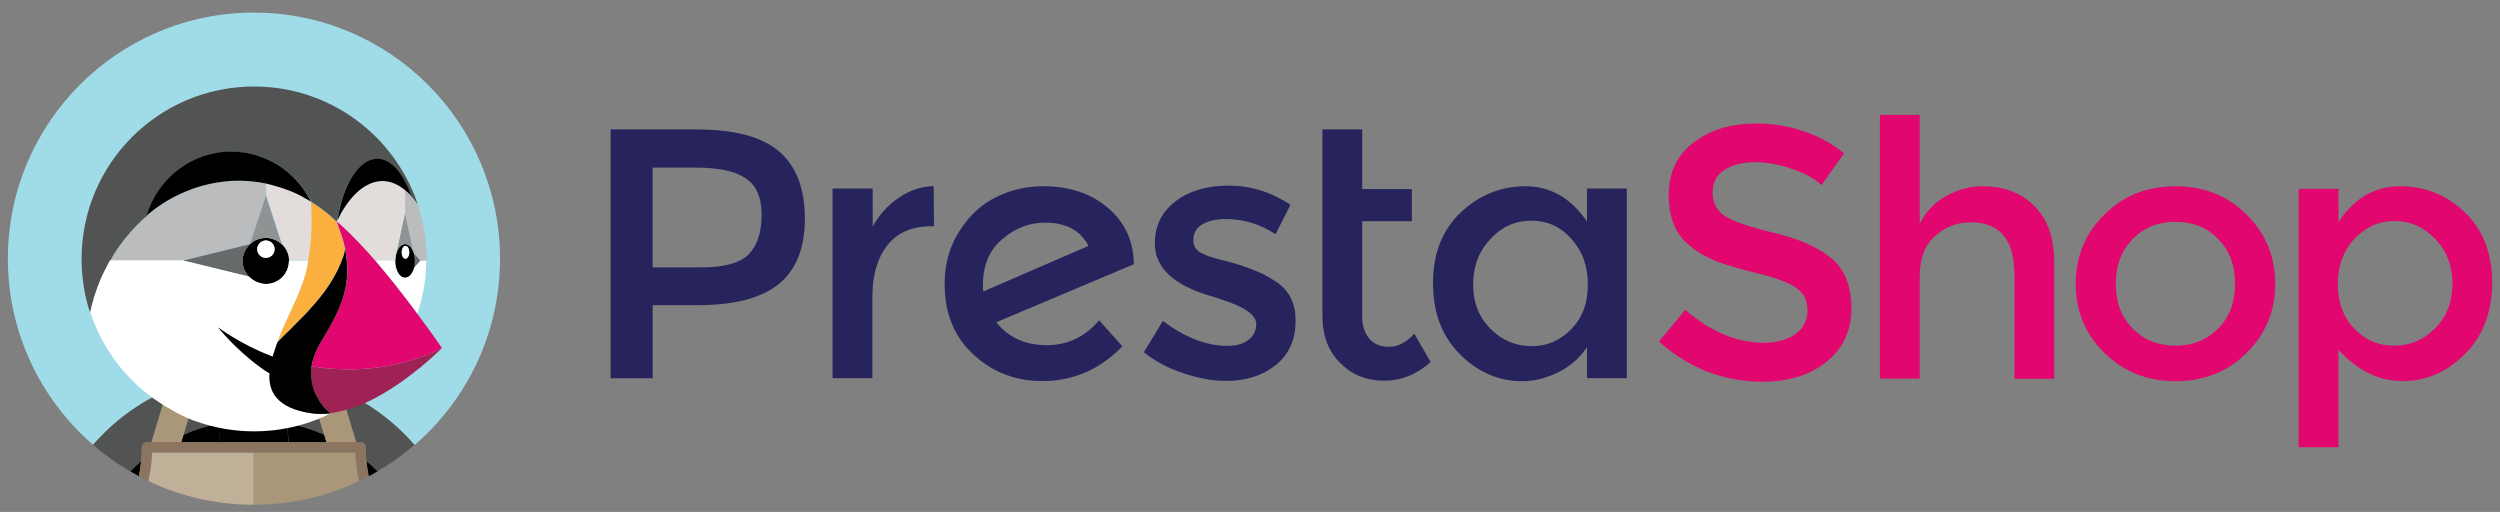 <?xml version="1.0" encoding="utf-8"?>
<!-- Generator: Adobe Illustrator 26.3.1, SVG Export Plug-In . SVG Version: 6.00 Build 0)  -->
<svg version="1.1" id="Calque_1" xmlns="http://www.w3.org/2000/svg" xmlns:xlink="http://www.w3.org/1999/xlink" x="0px" y="0px"
	 viewBox="0 0 1526 312.5" style="enable-background:new 0 0 1526 312.5;" xml:space="preserve">
<rect x="0" y="0" width="1526" height="312.5" fill="#808080" stroke="none"/>
<style type="text/css">
	.st0{fill:#27245D;}
	.st1{fill:#E2066F;}
	.st2{fill:#A0DBE8;}
	.st3{fill:#525353;}
	.st4{fill:#AA9678;}
	.st5{fill:#C0B098;}
	.st6{fill:#786453;}
	.st7{fill:#8B7460;}
	.st8{fill:none;}
	.st9{fill:#FFFFFF;}
	.st10{fill:#BBBCBD;}
	.st11{fill:#676A6A;}
	.st12{fill:#909393;}
	.st13{fill:#E2DDDB;}
	.st14{fill:#FBB040;}
	.st15{fill:#9F2255;}
</style>
<g id="XMLID_142_">
	<path id="XMLID_160_" class="st0" d="M600.2,177.9c-0.2-0.9-0.2-2.3-0.2-4.2c0-11.9,4-21.2,11.9-27.8c7.9-6.8,16.6-10,26.1-10
		c12.6,0,21.5,4.7,26.4,14.2L600.2,177.9z M692.1,161.1c-0.2-14-5.4-25.4-15.9-34.3c-10.5-8.9-23.6-13.1-39.4-13.1
		c-10,0-19.6,2.1-28.5,6.5c-9.1,4.4-16.6,11.2-22.6,20.8c-6.1,9.3-9.1,20.1-9.1,32.4c0,17.7,5.8,32.2,17.5,42.9
		c11.7,11,25.9,16.3,42.2,16.3c18.7,0,35-7,48.8-21.2l-14.2-15.9c-8.4,10-19.1,15.2-32,15.2c-13.1,0-23.3-4.7-30.8-14l84.2-35.5
		L692.1,161.1z"/>
	<path id="XMLID_138_" class="st0" d="M548.6,120.7c-6.8,4.7-12.1,10.5-15.9,17.7v-23.3h-24.5v115.7h24.3v-49.5
		c0-13.1,3-23.8,9.1-31.5c6.1-7.9,15.2-11.7,27.1-11.7h1.4l-0.2-24.5C562.6,113.7,555.4,116.1,548.6,120.7"/>
	<path id="XMLID_137_" class="st0" d="M779.1,172.1c-4-2.6-7.5-4.7-11-6.1c-3.5-1.4-7-2.8-10.5-4c-3.7-1.2-7.7-2.3-12.6-3.5
		c-4.7-1.2-8.4-2.3-11-3.7c-3.7-1.6-5.6-4.4-5.6-8.2c0-4.2,1.9-7.5,5.4-9.6c3.7-2.1,8.4-3.3,14.2-3.3c11,0,21.2,3,30.6,9.3l9.1-18
		c-11.9-7.9-24.5-11.7-37.8-11.7c-13.3,0-24.3,3.3-32.4,9.6c-8.4,6.5-12.6,14.9-12.6,25.7c0,15.2,12.1,26.1,36.2,32.7
		c0.5,0.2,1.4,0.5,2.6,0.9c15.4,4.7,23.1,9.8,23.1,15.6c0,4-1.6,7.2-4.7,9.6c-3.3,2.6-7.5,3.7-13.1,3.7c-12.6,0-25.7-5.1-39.2-15.2
		L698.2,215c7,5.6,14.9,9.8,24,12.8s17.7,4.7,26.1,4.7c12.4,0,22.6-3.3,30.6-9.8c7.9-6.5,11.9-15.4,11.9-26.4
		C791,185.4,787.1,177.4,779.1,172.1"/>
	<path id="XMLID_155_" class="st0" d="M457.2,155c-5.1,5.4-14.9,8.2-28.9,8.2h-29.9v-60.9h26.1c14,0,24,2.1,30.6,6.5
		s9.8,11.7,9.8,22.2C464.9,141.7,462.3,149.7,457.2,155 M475.4,92.3C464.9,83.4,448.1,79,425,79h-52.3v151.9h25.7v-44.6h27.1
		c22.4,0,39-4.2,49.7-12.8c10.7-8.6,16.1-21.9,16.1-40.4C491.2,114.9,485.9,101.1,475.4,92.3"/>
	<path id="XMLID_134_" class="st0" d="M848,211.7c-5.1,0-9.3-1.6-12.1-4.9c-2.8-3.3-4.4-7.7-4.4-13.1V135h30.3v-19.6h-30.3V79h-24.3
		v113.8c0,12.1,3.7,21.9,11,28.9c7.2,7.2,16.1,10.7,26.6,10.7c10.3,0,19.8-3.7,28.5-11.4l-10-17.3
		C858.2,209.2,853.1,211.7,848,211.7"/>
	<path id="XMLID_151_" class="st0" d="M959.2,200.8c-6.8,7-14.7,10.5-24.3,10.5s-18-3.5-25-10.5c-7-7-10.7-15.9-10.7-27.1
		c0-11.2,3.5-20.3,10.5-27.8c7-7.5,15.2-11.2,25-11.2c9.8,0,18,3.7,24.5,11.2c6.8,7.5,10,16.6,10,27.5
		C969.3,184.7,966,193.8,959.2,200.8 M968.8,135.4c-9.8-14.5-22.4-21.7-37.6-21.7c-15.2,0-28.5,5.4-39.7,16.1
		c-11.2,10.7-16.8,25-16.8,42.9c0,18,5.4,32.4,16.3,43.4s23.6,16.6,38.3,16.6c7.2,0,14.5-1.9,21.7-5.4c7.2-3.5,13.1-8.6,17.7-15.4
		v18.9h24.3V115.1h-24.3V135.4z"/>
	<path id="XMLID_148_" class="st1" d="M1354,200.5c-7,7-15.6,10.5-26.1,10.5s-19.4-3.5-26.1-10.5c-7-7-10.3-16.1-10.3-27.3
		c0-11.2,3.5-20.3,10.3-27.3c6.8-7,15.6-10.5,26.1-10.5s19.4,3.5,26.1,10.5c6.8,7,10.3,16.1,10.3,27.3
		C1364.2,184.4,1361,193.5,1354,200.5 M1327.9,113.7c-17.5,0-32,5.8-43.4,17.3c-11.7,11.4-17.5,25.7-17.5,42.2s5.8,30.8,17.5,42.2
		c11.7,11.4,26.1,17.3,43.4,17.3c17.3,0,32-5.8,43.4-17.3c11.7-11.4,17.5-25.7,17.5-42.2s-5.8-30.8-17.5-42.2
		C1359.6,119.3,1345.1,113.7,1327.9,113.7"/>
	<path id="XMLID_145_" class="st1" d="M1486.3,200.5c-7,7-15.4,10.5-25,10.5c-9.6,0-17.7-3.5-24.3-10.5c-6.8-7-10-16.1-10-27.1
		s3.3-20.1,10-27.5c6.8-7.2,14.9-11,24.5-11c9.8,0,18,3.7,25,11c7,7.2,10.5,16.6,10.5,27.5C1496.8,184.7,1493.3,193.5,1486.3,200.5
		 M1504.7,129.8c-11-10.7-24.3-16.1-39.7-16.1c-15.4,0-28,7.2-37.6,21.9v-20.3h-24.3v157.7h24.3v-59.5
		c11.7,12.8,24.7,19.1,39.2,19.1c14.5,0,27.3-5.6,38.3-16.8c11-11.2,16.3-25.7,16.3-43.4S1515.7,140.3,1504.7,129.8"/>
	<path id="XMLID_127_" class="st1" d="M1210.3,113.7c-8.2,0-15.6,2.1-22.6,6.1c-7,4-12.4,9.6-15.9,16.8V70.1h-24.3v161h24.3v-62.5
		c0-10.7,3-18.9,9.3-24.5s13.5-8.4,21.9-8.4c17.7,0,26.6,10.7,26.6,32v63.5h24.3v-70.9c0-15.2-4-26.6-12.1-34.5
		C1233.8,117.7,1223.3,113.7,1210.3,113.7"/>
	<path id="XMLID_126_" class="st1" d="M1118.4,158.1c-7.9-6.8-19.6-12.1-35.2-15.9c-15.6-3.7-25.7-7.2-30.6-10.5
		c-4.7-3.3-7.2-7.9-7.2-14.2c0-6.1,2.3-10.7,7.2-13.8c4.7-3,11-4.7,18.4-4.7c7.5,0,14.9,1.4,22.6,4s13.8,5.8,18.2,10l13.8-19.4
		c-7-5.8-15.2-10.3-24.7-13.5c-9.6-3.3-19.1-4.7-28.9-4.7c-15.2,0-27.8,3.7-38,11.4c-10.3,7.7-15.4,18.4-15.4,32.4
		s4.4,24.5,13.5,31.3c4.4,3.7,9.6,6.5,15.4,8.9c5.8,2.3,14.2,4.7,25.4,7.5c11.2,2.6,18.9,5.6,23.6,8.9c4.7,3.3,6.8,7.9,6.8,13.8
		s-2.3,10.5-7.2,14.2c-4.9,3.5-11.4,5.4-19.6,5.4c-16.6,0-32.4-6.8-47.8-20.1l-16.1,19.4c18.4,16.3,39.4,24.5,63.2,24.5
		c16.3,0,29.4-4.2,39.4-12.4c10-8.2,14.9-18.9,14.9-32.2S1126.3,164.8,1118.4,158.1"/>
</g>
<g>
	<path id="XMLID_125_" class="st2" d="M102.1,238.2c2.4-1.1,4.8-2,7.3-3c2.8-1,5.6-2,8.4-2.9c3.5-1.1,7.1-2,10.7-2.8
		c4.9-1,9.8-1.8,14.7-2.3c-2.8,8.7-5.8,17.4-9.2,26c0.1,1.7,0.2,3.3,0.3,5c6.7-1.3,13.6-2,20.7-2c7.1,0,14,0.7,20.7,2
		c0-1.7,0.1-3.4,0.3-5c-3.3-8.6-6.4-17.3-9.2-26c4.9,0.5,9.9,1.2,14.7,2.3c3.6,0.8,7.1,1.7,10.7,2.8c2.8,0.9,5.6,1.8,8.4,2.9
		c2.5,0.9,4.9,1.9,7.3,3c17,7.6,32.5,18.8,45.2,33.4c31.9-27.5,52.1-68.2,52.1-113.7C305.2,75,238,7.7,155,7.7
		C72.1,7.7,4.8,74.9,4.8,157.9c0,45.4,20.2,86.1,52.1,113.7C69.6,257,85.1,245.8,102.1,238.2z"/>
	<path id="XMLID_124_" class="st3" d="M112,265.4c7-3.1,14.5-5.5,22.2-7c0-1.7-0.1-3.4-0.3-5c3.3-8.6,6.4-17.3,9.2-26
		c-4.9,0.5-9.9,1.2-14.7,2.3c-3.6,0.8-7.1,1.7-10.7,2.8c-2.8,0.9-5.6,1.8-8.4,2.9l10.9,2.7L112,265.4z"/>
	<path id="XMLID_123_" class="st3" d="M86.2,281.5c0.3-2.8,0.4-5.6,0.4-8.5c0-1.7,1.4-3.1,3.1-3.1h2.7l9.6-31.8
		c-17,7.6-32.5,18.8-45.2,33.4c7,6.1,14.6,11.5,22.6,16.2C81.7,285.6,83.9,283.5,86.2,281.5z"/>
	<path id="XMLID_122_" class="st3" d="M207.8,238.2l9.6,31.8h2.7c1.7,0,3.1,1.4,3.1,3.1c0,2.9,0.2,5.7,0.4,8.5c2.3,2,4.6,4,6.7,6.2
		c8.1-4.7,15.6-10.1,22.6-16.2C240.3,257,224.8,245.8,207.8,238.2z"/>
	<path id="XMLID_121_" class="st3" d="M189.5,237.9l10.9-2.7c-2.8-1-5.6-2-8.4-2.9c-3.5-1.1-7.1-2-10.7-2.8c-4.9-1-9.8-1.8-14.7-2.3
		c2.8,8.7,5.8,17.4,9.2,26c-0.1,1.7-0.2,3.3-0.3,5c7.8,1.5,15.2,3.9,22.2,7L189.5,237.9z"/>
	<path id="XMLID_120_" d="M154.9,270h21.2c-0.4-3.9-0.6-7.8-0.5-11.6c-6.7-1.3-13.6-2-20.7-2s-14,0.7-20.7,2
		c0.1,3.9-0.1,7.7-0.5,11.6H154.9z"/>
	<path id="XMLID_119_" d="M79.5,287.7c1.7,1,3.5,2,5.3,3c0.6-3,1.1-6.1,1.4-9.2C83.9,283.5,81.7,285.6,79.5,287.7z"/>
	<path id="XMLID_118_" d="M110.6,270h23.2c0.4-3.9,0.6-7.8,0.5-11.6c-7.8,1.5-15.2,3.9-22.2,7L110.6,270z"/>
	<path id="XMLID_117_" d="M223.7,281.5c0.3,3.1,0.8,6.2,1.4,9.2c1.8-0.9,3.5-1.9,5.3-3C228.2,285.6,226,283.5,223.7,281.5z"/>
	<path id="XMLID_116_" d="M199.3,270l-1.4-4.6c-7-3.1-14.5-5.5-22.2-7c-0.1,3.9,0.1,7.7,0.5,11.6H199.3L199.3,270z"/>
	<path id="XMLID_115_" class="st4" d="M110.6,270l1.4-4.6l8.3-27.5l-10.9-2.7c-2.5,0.9-4.9,1.9-7.3,3L92.5,270h10.3H110.6L110.6,270
		z"/>
	<path id="XMLID_114_" class="st4" d="M197.9,265.4l1.4,4.6h7.8h10.3l-9.6-31.8c-2.4-1.1-4.8-2-7.3-3l-10.9,2.7L197.9,265.4z"/>
	<path id="XMLID_113_" class="st5" d="M92.8,276.4c0.1-0.1,0.2-0.1,0.3-0.2h-0.3C92.8,276.2,92.8,276.3,92.8,276.4z"/>
	<path id="XMLID_112_" class="st5" d="M154.9,276.2h-22.1h-24.1H93.1c-0.1,0.1-0.2,0.1-0.3,0.2c-0.2,5.9-1,11.6-2.3,17.2
		c19.5,9.3,41.3,14.5,64.4,14.5L154.9,276.2L154.9,276.2z"/>
	<path id="XMLID_111_" class="st4" d="M217.1,276.2h-0.3c0.1,0.1,0.2,0.1,0.3,0.2C217.1,276.3,217.1,276.2,217.1,276.2z"/>
	<path id="XMLID_110_" class="st4" d="M216.8,276.2h-15.6H177h-22.1l0,0v31.9c23,0,44.9-5.2,64.4-14.5c-1.3-5.6-2.1-11.4-2.3-17.2
		C217,276.3,216.9,276.2,216.8,276.2z"/>
	<rect id="XMLID_109_" x="154.9" y="273.1" class="st6" width="0" height="3.1"/>
	<path id="XMLID_108_" class="st7" d="M223.7,281.5c-0.3-2.8-0.4-5.6-0.4-8.5c0-1.7-1.4-3.1-3.1-3.1h-2.7H207h-7.8H176h-21.2h-21.2
		h-23.2h-7.8H92.3h-2.7c-1.7,0-3.1,1.4-3.1,3.1c0,2.9-0.2,5.7-0.4,8.5c-0.3,3.1-0.8,6.2-1.4,9.2c1.9,1,3.8,2,5.7,2.9
		c1.3-5.6,2.1-11.4,2.3-17.2c0-0.1,0-0.1,0-0.2H93h15.6h24.1h22.1l0,0H177h24.1h15.6h0.3c0,0.1,0,0.1,0,0.2c0.2,5.9,1,11.6,2.3,17.2
		c1.9-0.9,3.8-1.9,5.7-2.9C224.4,287.7,224,284.6,223.7,281.5z"/>
	<g>
		<path id="XMLID_107_" class="st8" d="M205.5,135.1L205.5,135.1L205.5,135.1c1.9,5.4,4,10.9,5.1,16.5c0,0.4-0.1,0.8-0.1,1.2
			c-0.1,0.6-0.2,1.1-0.3,1.6c0.2-0.7,0.3-1.6,0.5-2.6C209.6,146.1,207.4,140.6,205.5,135.1L205.5,135.1L205.5,135.1L205.5,135.1z"/>
		<path id="XMLID_106_" class="st8" d="M249.2,169.1c-0.1,0-0.2,0.1-0.3,0.1C249,169.1,249.1,169.1,249.2,169.1z"/>
		<path id="XMLID_105_" class="st8" d="M250.2,168.3c-0.1,0.1-0.2,0.2-0.3,0.3C250,168.5,250.1,168.4,250.2,168.3z"/>
		<path id="XMLID_104_" class="st8" d="M201,131.2c-3.5-2.9-7.1-5.6-10.9-7.9l0,0C193.9,125.6,197.5,128.2,201,131.2z"/>
		<path id="XMLID_103_" class="st8" d="M235.8,167.1C235.8,167.2,235.8,167.2,235.8,167.1C235.8,167.2,235.8,167.2,235.8,167.1z"/>
		<path id="XMLID_102_" class="st8" d="M242.1,175.1c0.1,0.1,0.2,0.3,0.3,0.4C242.4,175.3,242.2,175.2,242.1,175.1z"/>
		<path id="XMLID_101_" class="st8" d="M210.1,154.7c-0.1,0.5-0.2,0.9-0.3,1.2C209.9,155.5,210,155.1,210.1,154.7z"/>
		<path id="XMLID_100_" class="st8" d="M195.4,209.5c-2.3,3.8-3.8,7.5-4.6,10.9C191.6,216.9,193.1,213.3,195.4,209.5
			c0.8-1.3,1.5-2.5,2.2-3.7C196.9,206.9,196.2,208.2,195.4,209.5C195.4,209.4,195.4,209.4,195.4,209.5z"/>
		<path id="XMLID_99_" class="st8" d="M205.5,135.1c0.1-0.3,0.3-0.5,0.4-0.8l0,0C205.7,134.6,205.6,134.8,205.5,135.1
			c0.9,0.8,1.8,1.6,2.7,2.4C207.3,136.7,206.4,135.9,205.5,135.1z"/>
		<path id="XMLID_98_" class="st8" d="M175.7,154.8L175.7,154.8L175.7,154.8z"/>
		<path id="XMLID_97_" class="st8" d="M174.6,152.3L174.6,152.3L174.6,152.3z"/>
		<path id="XMLID_96_" class="st8" d="M184.7,120.2c-0.2-0.1-0.4-0.2-0.5-0.3C184.4,120,184.5,120.1,184.7,120.2z"/>
		<path id="XMLID_95_" class="st8" d="M185.5,120.6c-0.2-0.1-0.4-0.3-0.6-0.4C185,120.4,185.3,120.5,185.5,120.6z"/>
		<path id="XMLID_94_" class="st8" d="M190.4,132.7c0,0.4,0,0.7,0,1.1C190.4,133.4,190.4,133.1,190.4,132.7z"/>
		<path id="XMLID_93_" class="st8" d="M175.2,153.5L175.2,153.5L175.2,153.5z"/>
		<path id="XMLID_92_" class="st8" d="M248.3,183c0.2,0.2,0.4,0.5,0.6,0.7C248.7,183.5,248.5,183.2,248.3,183z"/>
		<path id="XMLID_91_" class="st8" d="M190.4,137.4c0,1.6-0.1,3.2-0.2,4.7C190.3,140.6,190.4,139,190.4,137.4z"/>
		<path id="XMLID_90_" class="st8" d="M176.1,156.2L176.1,156.2L176.1,156.2z"/>
		<path id="XMLID_89_" class="st8" d="M189.8,123.1c-0.5-0.3-2-1.1-3.3-1.9C187.8,121.9,189.2,122.7,189.8,123.1z"/>
		<path id="XMLID_88_" class="st8" d="M186.4,121.1c-0.3-0.2-0.6-0.4-0.9-0.5C185.8,120.8,186.1,121,186.4,121.1z"/>
		<path id="XMLID_87_" class="st8" d="M190,123.2L190,123.2L190,123.2L190,123.2z"/>
		<path id="XMLID_86_" class="st8" d="M253.3,159.7c0-0.1,0-0.2,0-0.3l0,0l0,0c0-0.1,0-0.2,0-0.3c0,0.1,0,0.2,0,0.4
			C253.3,159.4,253.3,159.6,253.3,159.7z"/>
		<path id="XMLID_85_" class="st8" d="M228.7,158.8c0.1,0.2,0.3,0.3,0.4,0.5l0,0l0,0C229.1,159.2,228.9,159,228.7,158.8L228.7,158.8
			z"/>
		<path id="XMLID_84_" class="st8" d="M208.2,137.5c2,1.8,4,3.7,5.9,5.6C212.1,141.2,210.2,139.3,208.2,137.5z"/>
		<path id="XMLID_83_" class="st8" d="M247.3,148.9c0.4,0,0.7,0.1,1.1,0.2C248,149,247.6,148.9,247.3,148.9z"/>
		<path id="XMLID_82_" class="st8" d="M241.5,156.4c0,0.2-0.1,0.3-0.1,0.5C241.4,156.7,241.5,156.6,241.5,156.4z"/>
		<path id="XMLID_81_" class="st8" d="M248.7,149.2c0.2,0.1,0.5,0.2,0.7,0.4C249.2,149.5,248.9,149.3,248.7,149.2z"/>
		<path id="XMLID_80_" class="st8" d="M251,151.2c0.1,0.1,0.2,0.2,0.2,0.3C251.1,151.4,251.1,151.3,251,151.2z"/>
		<path id="XMLID_79_" class="st8" d="M253.2,157.1L253.2,157.1c0-0.1,0-0.1,0-0.2C253.2,157,253.2,157.1,253.2,157.1L253.2,157.1z"
			/>
		<path id="XMLID_78_" class="st8" d="M253.2,161.5L253.2,161.5C253.2,161.4,253.2,161.4,253.2,161.5v0.1
			C253.2,161.6,253.2,161.6,253.2,161.5z"/>
		<path id="XMLID_77_" class="st8" d="M243.3,151.5c0.1-0.1,0.2-0.2,0.2-0.3C243.5,151.3,243.4,151.4,243.3,151.5z"/>
		<path id="XMLID_76_" class="st8" d="M246.2,149.1c0.3-0.1,0.7-0.2,1.1-0.2C246.9,148.9,246.5,149,246.2,149.1z"/>
		<path id="XMLID_75_" class="st8" d="M219.5,148.7c-0.9-1-1.9-1.9-2.8-2.9C217.7,146.7,218.6,147.7,219.5,148.7z"/>
		<path id="XMLID_74_" class="st8" d="M247.3,116.1L247.3,116.1L247.3,116.1V130l-5.3,24.5c0,0.1,0,0.1,0,0.2v-0.1l0,0l0,0l5.3-24.5
			V116.1L247.3,116.1L247.3,116.1L247.3,116.1z"/>
		<path id="XMLID_73_" class="st8" d="M224.5,154c-0.5-0.5-1-1.1-1.5-1.6C223.6,153,224,153.5,224.5,154z"/>
		<path id="XMLID_72_" class="st8" d="M252.6,154.6c0.1,0.2,0.1,0.4,0.2,0.6l0,0C252.8,154.9,252.7,154.8,252.6,154.6L252.6,154.6
			L252.6,154.6z"/>
		<path id="XMLID_71_" class="st8" d="M241.2,159.2L241.2,159.2c0-0.1,0-0.2,0-0.3C241.3,159.1,241.2,159.1,241.2,159.2z"/>
		<path id="XMLID_70_" class="st8" d="M245.2,149.6c0.2-0.2,0.5-0.3,0.7-0.4C245.6,149.3,245.4,149.5,245.2,149.6z"/>
		<path id="XMLID_69_" class="st8" d="M244.1,150.5c0.2-0.3,0.5-0.5,0.8-0.7C244.6,150,244.3,150.3,244.1,150.5z"/>
		<path id="XMLID_68_" class="st8" d="M252.8,163.4L252.8,163.4c-0.1,0.5-0.3,1-0.5,1.5C252.5,164.5,252.7,164,252.8,163.4
			L252.8,163.4L252.8,163.4z"/>
		<path id="XMLID_67_" class="st8" d="M69.8,154.6c0.2-0.3,0.5-0.7,0.7-1C70.3,154,70,154.3,69.8,154.6z"/>
		<path id="XMLID_66_" class="st8" d="M249.7,149.8c0.3,0.2,0.5,0.5,0.8,0.7C250.2,150.3,250,150,249.7,149.8z"/>
		<path id="XMLID_65_" class="st8" d="M74.1,148.4c0.1-0.1,0.2-0.3,0.3-0.4C74.3,148.1,74.2,148.2,74.1,148.4z"/>
		<path id="XMLID_64_" class="st8" d="M176.4,159.2L176.4,159.2L176.4,159.2L176.4,159.2L176.4,159.2v-0.1
			C176.4,159.1,176.4,159.1,176.4,159.2z"/>
		<path id="XMLID_63_" class="st8" d="M63.3,166.6c-0.3,0.5-0.5,1.1-0.8,1.6C62.8,167.7,63,167.2,63.3,166.6z"/>
		<path id="XMLID_62_" class="st8" d="M60,174.3c0,0.1-0.1,0.2-0.1,0.3C59.9,174.5,60,174.4,60,174.3z"/>
		<path id="XMLID_61_" class="st8" d="M251,119.7L251,119.7L251,119.7L251,119.7z"/>
		<path id="XMLID_60_" class="st8" d="M89.7,131.6L89.7,131.6L89.7,131.6z"/>
		<path id="XMLID_59_" class="st8" d="M83.8,137c0.3-0.3,0.6-0.6,0.9-0.9C84.4,136.4,84.1,136.7,83.8,137z"/>
		<path id="XMLID_58_" class="st8" d="M78.5,142.8c0.3-0.4,0.6-0.7,0.9-1.1C79.1,142.1,78.8,142.4,78.5,142.8z"/>
		<path id="XMLID_57_" class="st8" d="M252.6,154.6l-5.3-24.5L252.6,154.6z"/>
		<path id="XMLID_56_" class="st8" d="M159.4,173.1c-0.1,0-0.2-0.1-0.3-0.1C159.2,173.1,159.3,173.1,159.4,173.1z"/>
		<path id="XMLID_55_" class="st8" d="M160.8,173.3c-0.1,0-0.2,0-0.3-0.1C160.6,173.3,160.7,173.3,160.8,173.3z"/>
		<path id="XMLID_54_" class="st8" d="M66.6,160.1c-0.3,0.6-0.7,1.2-1,1.9C65.9,161.4,66.2,160.8,66.6,160.1z"/>
		<path id="XMLID_53_" class="st8" d="M155.4,171.6L155.4,171.6L155.4,171.6z"/>
		<path id="XMLID_52_" class="st8" d="M158,172.7c-0.1,0-0.1,0-0.2-0.1C157.9,172.7,157.9,172.7,158,172.7z"/>
		<path id="XMLID_51_" class="st8" d="M156.6,172.2L156.6,172.2L156.6,172.2z"/>
		<path id="XMLID_50_" class="st8" d="M149.2,164.6L149.2,164.6L149.2,164.6z"/>
		<path id="XMLID_49_" class="st8" d="M148.5,156c0,0.1-0.1,0.2-0.1,0.3C148.5,156.2,148.5,156.1,148.5,156z"/>
		<path id="XMLID_48_" class="st8" d="M150,152.3L150,152.3L150,152.3z"/>
		<path id="XMLID_47_" class="st8" d="M154.7,147.4L154.7,147.4L154.7,147.4z"/>
		<path id="XMLID_46_" class="st8" d="M148.9,154.7c0,0.1-0.1,0.1-0.1,0.2C148.8,154.9,148.9,154.8,148.9,154.7z"/>
		<path id="XMLID_45_" class="st8" d="M149.4,153.5c0,0,0,0.1-0.1,0.1C149.3,153.6,149.4,153.5,149.4,153.5z"/>
		<path id="XMLID_44_" class="st8" d="M165.1,145.4C165,145.4,165,145.4,165.1,145.4C165,145.4,165,145.4,165.1,145.4z"/>
		<path id="XMLID_43_" class="st8" d="M167.6,146.2L167.6,146.2L167.6,146.2z"/>
		<path id="XMLID_42_" class="st8" d="M157,146.1L157,146.1L157,146.1z"/>
		<path id="XMLID_41_" class="st8" d="M159.6,145.4C159.6,145.4,159.5,145.4,159.6,145.4C159.5,145.4,159.6,145.4,159.6,145.4z"/>
		<path id="XMLID_40_" class="st8" d="M176.3,157.6L176.3,157.6L176.3,157.6z"/>
		<path id="XMLID_39_" class="st8" d="M162.4,113.7c0-0.2,0-0.4,0-0.6C162.4,113.3,162.4,113.5,162.4,113.7z"/>
		<path id="XMLID_38_" class="st8" d="M162.4,112.8c0-0.1,0-0.3,0-0.4C162.4,112.5,162.4,112.6,162.4,112.8z"/>
		<path id="XMLID_37_" class="st8" d="M162.4,112.2C162.4,112.1,162.4,112.1,162.4,112.2C162.4,112.1,162.4,112.1,162.4,112.2z"/>
		<path id="XMLID_36_" class="st8" d="M162.4,115.6v-0.2v-0.6c0-0.2,0-0.4,0-0.6C162.4,114.6,162.4,115.1,162.4,115.6z"/>
		<path id="XMLID_35_" class="st8" d="M251.4,166.8c-0.2,0.2-0.3,0.5-0.5,0.7C251.1,167.3,251.3,167,251.4,166.8z"/>
		<path id="XMLID_34_" class="st8" d="M148.3,157.5c0,0.1,0,0.2-0.1,0.3C148.2,157.7,148.2,157.6,148.3,157.5z"/>
		<path id="XMLID_33_" class="st8" d="M148.4,162L148.4,162L148.4,162z"/>
		<path id="XMLID_32_" class="st8" d="M252.2,165.3c-0.1,0.3-0.3,0.7-0.5,1C251.9,166,252,165.7,252.2,165.3z"/>
		<path id="XMLID_31_" class="st3" d="M197.9,248.5c-0.5-0.5-0.9-1.1-1.4-1.7C197,247.5,197.5,248,197.9,248.5L197.9,248.5z"/>
		<path id="XMLID_30_" class="st4" d="M201.4,252L201.4,252L201.4,252c0,0-1.5-1.2-3.5-3.4l0,0C199.9,250.8,201.4,252,201.4,252z"/>
		<rect id="XMLID_29_" x="247.3" y="116.1" class="st9" width="0" height="0"/>
		<path id="XMLID_28_" class="st9" d="M253.3,159.3L253.3,159.3L253.3,159.3L253.3,159.3z"/>
		<path id="XMLID_27_" class="st10" d="M254.9,124.5L254.9,124.5L254.9,124.5C254.9,124.5,254.9,124.4,254.9,124.5L254.9,124.5
			c-1.3-1.8-2.6-3.4-3.9-4.8l0,0l0,0l0,0l0,0c-0.6-0.7-1.2-1.3-1.8-1.9c-0.2-0.2-0.5-0.4-0.7-0.6c-0.4-0.4-0.8-0.7-1.2-1l0,0v14
			l5.3,24.5l0,0c0.1,0.2,0.1,0.4,0.2,0.6l3.7,4.2l0,0h3.9c0-0.4,0-0.7,0-1.1l0,0c0-11.6-1.9-22.7-5.3-33.1l0,0
			C255,124.9,255,124.7,254.9,124.5z"/>
		<path id="XMLID_26_" class="st10" d="M253.3,159.3L253.3,159.3L253.3,159.3L253.3,159.3z"/>
		<path id="XMLID_25_" class="st11" d="M253.2,157v0.1c0,0,0,0,0,0.1l0,0c0.1,0.6,0.1,1.2,0.1,1.8c0,0.1,0,0.2,0,0.3l0,0l0,0
			c0,0.1,0,0.2,0,0.3c0,0.6,0,1.2-0.1,1.7l0,0v0.1v0.1c-0.1,0.6-0.2,1.2-0.3,1.8l0,0l0,0l0,0l0,0l0,0l3.7-4.1l-3.7-4.2l0,0
			C253,155.7,253.1,156.3,253.2,157z"/>
		<path d="M253.1,161.7c0-0.1,0-0.1,0-0.2c0.1-0.6,0.1-1.2,0.1-1.7c0-0.1,0-0.3,0-0.4c0-0.1,0-0.2,0-0.4c0-0.6,0-1.2-0.1-1.8
			c0-0.1,0-0.1,0-0.2c-0.1-0.6-0.2-1.2-0.3-1.8c-0.1-0.2-0.1-0.4-0.2-0.6c-0.4-1.2-0.8-2.2-1.4-3.1c-0.1-0.1-0.2-0.2-0.2-0.3
			c-0.2-0.2-0.3-0.4-0.5-0.6c-0.2-0.3-0.5-0.5-0.8-0.7c-0.1-0.1-0.2-0.1-0.3-0.2c-0.2-0.2-0.5-0.3-0.7-0.4c-0.1,0-0.2-0.1-0.3-0.1
			c-0.3-0.1-0.7-0.2-1.1-0.2s-0.7,0.1-1.1,0.2c-0.1,0-0.2,0.1-0.3,0.1c-0.2,0.1-0.5,0.2-0.7,0.4c-0.1,0.1-0.2,0.1-0.3,0.2
			c-0.3,0.2-0.5,0.5-0.8,0.7c-0.2,0.2-0.3,0.4-0.5,0.6c-0.1,0.1-0.2,0.2-0.2,0.3c-0.6,0.9-1.1,1.9-1.4,3.1v0.1
			c-0.2,0.5-0.3,1.1-0.4,1.7c0,0.2-0.1,0.3-0.1,0.5c-0.1,0.7-0.1,1.3-0.2,2c0,0.1,0,0.2,0,0.3l0,0c0,5.7,2.7,10.4,6,10.4
			c0.6,0,1.1-0.2,1.7-0.4c0.1,0,0.2-0.1,0.3-0.1c0.2-0.1,0.4-0.3,0.6-0.4c0.1-0.1,0.2-0.2,0.3-0.3c0.3-0.2,0.5-0.5,0.8-0.8
			c0.2-0.2,0.3-0.4,0.5-0.7c0.1-0.2,0.2-0.3,0.3-0.5c0.2-0.3,0.3-0.6,0.5-1c0.1-0.1,0.1-0.2,0.2-0.4c0.2-0.5,0.3-1,0.5-1.5
			C253,162.9,253.1,162.3,253.1,161.7z M247.5,157.9c-1.3,0-2.3-1.7-2.3-3.9c0-2.1,1-3.9,2.3-3.9s2.3,1.7,2.3,3.9
			S248.7,157.9,247.5,157.9z"/>
		<ellipse id="XMLID_22_" class="st9" cx="247.5" cy="154" rx="2.3" ry="3.9"/>
		<path id="XMLID_21_" class="st12" d="M241.9,154.6L241.9,154.6c0.4-1.2,0.8-2.2,1.4-3.1c0.1-0.1,0.2-0.2,0.2-0.3
			c0.2-0.2,0.3-0.4,0.5-0.6c0.2-0.3,0.5-0.5,0.8-0.7c0.1-0.1,0.2-0.1,0.3-0.2c0.2-0.2,0.5-0.3,0.7-0.4c0.1,0,0.2-0.1,0.3-0.1
			c0.3-0.1,0.7-0.2,1.1-0.2s0.7,0.1,1.1,0.2c0.1,0,0.2,0.1,0.3,0.1c0.2,0.1,0.5,0.2,0.7,0.4c0.1,0.1,0.2,0.1,0.3,0.2
			c0.3,0.2,0.5,0.5,0.8,0.7c0.2,0.2,0.3,0.4,0.5,0.6c0.1,0.1,0.2,0.2,0.2,0.3c0.6,0.9,1.1,1.9,1.4,3.1l0,0l0,0l-5.3-24.5
			L241.9,154.6L241.9,154.6L241.9,154.6z"/>
		<path d="M176.4,159.1c0-0.5,0-1-0.1-1.5l0,0c-0.1-0.5-0.1-0.9-0.2-1.4l0,0c-0.1-0.5-0.2-0.9-0.4-1.3l0,0c-0.1-0.4-0.3-0.9-0.5-1.3
			l0,0c-0.2-0.4-0.4-0.8-0.6-1.2l0,0c-0.7-1.2-1.5-2.3-2.5-3.2c-1.3-1.2-2.8-2.2-4.4-2.9l0,0c-0.8-0.3-1.7-0.6-2.5-0.8
			c0,0,0,0-0.1,0c-0.9-0.2-1.8-0.3-2.7-0.3c-0.9,0-1.8,0.1-2.7,0.3h-0.1c-0.9,0.2-1.7,0.4-2.5,0.7c0,0,0,0-0.1,0
			c-0.8,0.3-1.6,0.7-2.3,1.2l0,0c-0.7,0.5-1.4,1-2,1.6l0,0h-0.1c-1,1-1.9,2.1-2.6,3.3l0,0c-0.2,0.4-0.4,0.8-0.6,1.2
			c0,0,0,0.1-0.1,0.1c-0.2,0.4-0.3,0.7-0.4,1.1c0,0.1-0.1,0.1-0.1,0.2c-0.1,0.4-0.2,0.7-0.3,1.1c0,0.1-0.1,0.2-0.1,0.3
			c-0.1,0.4-0.1,0.7-0.2,1.1c0,0.1,0,0.2-0.1,0.3c0,0.5-0.1,1-0.1,1.5c0,0.9,0.1,1.8,0.3,2.7c0,0,0,0,0,0.1c0.2,0.9,0.4,1.7,0.8,2.6
			l0,0c0.7,1.6,1.7,3.1,2.9,4.4c1,1,2.1,1.9,3.3,2.6l0,0c0.4,0.2,0.8,0.4,1.2,0.6h0.1c0.4,0.2,0.8,0.3,1.1,0.4c0.1,0,0.1,0,0.2,0.1
			c0.4,0.1,0.7,0.2,1.1,0.3c0.1,0,0.2,0.1,0.3,0.1c0.4,0.1,0.7,0.1,1.1,0.2c0.1,0,0.2,0,0.3,0.1c0.5,0,1,0.1,1.5,0.1
			c2,0,3.8-0.4,5.5-1.1c0.8-0.4,1.6-0.8,2.4-1.3c1.5-1,2.8-2.3,3.8-3.8c0.5-0.8,0.9-1.6,1.3-2.4c0.7-1.7,1.1-3.6,1.1-5.5v-0.1l0,0
			C176.4,159.1,176.4,159.1,176.4,159.1L176.4,159.1z M162.3,157.4c-2.9,0-5.3-2.4-5.3-5.3c0-2.9,2.4-5.3,5.3-5.3s5.3,2.4,5.3,5.3
			C167.6,155,165.2,157.4,162.3,157.4z"/>
		<circle id="XMLID_18_" class="st9" cx="162.3" cy="152.1" r="5.3"/>
		<path id="XMLID_17_" class="st10" d="M152.5,149L152.5,149L152.5,149L152.5,149L152.5,149l9.8-29.9c0,0,0-1.8,0-3.5
			c0-0.5,0-1,0-1.4c0-0.2,0-0.3,0-0.4c0-0.2,0-0.4,0-0.6c0-0.1,0-0.3,0-0.4s0-0.3,0-0.4s0-0.2,0-0.2c0-0.1,0-0.1,0-0.1
			c-5.4-1.1-11-1.7-16.7-1.7c-1.9,0-3.8,0.1-5.7,0.2c-0.3,0-0.5,0-0.8,0.1c-9.8,0.7-19.4,3.3-28.3,7.4c-7.6,3.5-14.8,8.1-21.1,13.5
			l0,0l0,0c-1.7,1.5-3.4,3-5,4.6c-0.3,0.3-0.6,0.6-0.9,0.9c-1.5,1.5-3,3.1-4.4,4.7c-0.3,0.4-0.6,0.7-0.9,1.1
			c-1.4,1.7-2.8,3.4-4.1,5.1c-0.1,0.1-0.2,0.3-0.3,0.4c-1.2,1.7-2.4,3.4-3.6,5.2c-0.2,0.3-0.5,0.7-0.7,1c-0.9,1.5-1.8,3-2.6,4.5
			h44.3h0.1L152.5,149z"/>
		<path id="XMLID_16_" class="st13" d="M190,145.7c0.1-1.2,0.2-2.3,0.2-3.5c0.1-1.6,0.1-3.1,0.2-4.7c0-1.2,0-2.4,0-3.7
			c0-0.4,0-0.7,0-1.1c0-3.2-0.2-6.3-0.3-9.5l0,0l0,0l0,0l0,0c0,0-0.1,0-0.1-0.1c0,0-0.1,0-0.1-0.1c-0.6-0.3-2-1.1-3.3-1.9h-0.1
			c-0.3-0.2-0.6-0.4-0.9-0.5l0,0c-0.2-0.1-0.4-0.3-0.6-0.4l-0.1-0.1c-0.2-0.1-0.4-0.2-0.5-0.3c-2-1.1-4.1-2-6.2-2.9
			c-5-2.1-11.8-4-15.7-4.9v2.7v0.6v0.2c0,1.8,0,3.5,0,3.5l9.7,29.8l0,0c1,0.9,1.9,2,2.5,3.2l0,0c0.2,0.4,0.4,0.8,0.6,1.2l0,0
			c0.2,0.4,0.4,0.8,0.5,1.3l0,0c0.1,0.4,0.3,0.9,0.4,1.3l0,0c0.1,0.5,0.2,0.9,0.2,1.4l0,0c0.1,0.5,0.1,1,0.1,1.5l0,0v0.1h11.8
			C189.1,154.5,189.7,150.1,190,145.7C190,145.9,190,145.8,190,145.7z"/>
		<path id="XMLID_15_" class="st14" d="M205.5,135.1L205.5,135.1L205.5,135.1L205.5,135.1z"/>
		<path id="XMLID_14_" class="st14" d="M176.5,201.7c2.7-2.7,5.2-5.2,7.6-7.7c1.4-1.5,2.8-3,4.2-4.4c9.9-10.7,17.1-20.8,21.5-33.7
			c0.1-0.3,0.2-0.7,0.3-1.2c0-0.1,0-0.1,0-0.2c0.1-0.5,0.2-1,0.3-1.6c0-0.4,0.1-0.8,0.1-1.2c-1.1-5.6-3.2-11.1-5.1-16.5
			c0,0,0,0,0,0.1c0,0,0,0-0.1-0.1c-0.4-0.3-0.7-0.7-1.1-1c-1.1-1-2.2-2-3.4-3c-3.5-2.9-7.1-5.6-10.9-7.9l0,0
			c0.2,3.2,0.3,6.3,0.3,9.5c0,0.4,0,0.7,0,1.1c0,1.2,0,2.4,0,3.7c0,1.6-0.1,3.2-0.2,4.7c-0.1,1.2-0.1,2.3-0.2,3.5c0,0.1,0,0.2,0,0.4
			c-0.4,4.4-0.9,8.8-1.7,13.1l-1.4,6.6c-2.9,11.8-8.8,22.4-13.6,33.4c-1.3,2.9-2.5,5.9-3.6,8.9c-0.1,0.3-0.2,0.6-0.3,0.9
			c1.5-1.6,2.9-3,3.9-4C174.4,203.8,175.4,202.7,176.5,201.7z"/>
		<path id="XMLID_13_" class="st12" d="M152.6,149L152.6,149c0.6-0.6,1.3-1.1,2-1.6l0,0c0.7-0.5,1.5-0.9,2.3-1.2c0,0,0,0,0.1,0
			c0.8-0.3,1.6-0.6,2.5-0.7h0.1c0.9-0.2,1.8-0.3,2.7-0.3c0.9,0,1.8,0.1,2.7,0.3c0,0,0,0,0.1,0c0.9,0.2,1.7,0.4,2.5,0.8l0,0
			c1.6,0.7,3.1,1.6,4.4,2.9l0,0l-9.7-29.8L152.6,149z"/>
		<path id="XMLID_12_" class="st11" d="M149.2,164.6c-0.3-0.8-0.6-1.7-0.8-2.6c0,0,0,0,0-0.1c-0.2-0.9-0.3-1.8-0.3-2.7
			c0-0.5,0-1,0.1-1.5c0-0.1,0-0.2,0.1-0.3c0-0.4,0.1-0.7,0.2-1.1c0-0.1,0.1-0.2,0.1-0.3c0.1-0.4,0.2-0.7,0.3-1.1
			c0-0.1,0.1-0.1,0.1-0.2c0.1-0.4,0.3-0.8,0.4-1.1c0,0,0-0.1,0.1-0.1c0.2-0.4,0.4-0.8,0.6-1.2l0,0c0.7-1.2,1.6-2.3,2.6-3.3l0,0
			l-41,10.1h-0.1l40.6,9.9C150.9,167.8,149.9,166.3,149.2,164.6L149.2,164.6z"/>
		<path id="XMLID_11_" class="st13" d="M241.4,156.9c0-0.2,0.1-0.4,0.1-0.5c0.1-0.6,0.2-1.2,0.4-1.7c0-0.1,0-0.1,0-0.2l5.3-24.5v-14
			c-4.4-3.6-9-5.6-13.9-5.6c-6.2,0-11.9,3.4-16.2,7.6c-4.7,4.6-8.3,10.4-11.3,16.2c-0.1,0.3-0.3,0.5-0.4,0.8
			c0.9,0.8,1.8,1.6,2.7,2.4c2,1.8,4,3.7,5.9,5.6c0.9,0.9,1.8,1.8,2.7,2.7c0.9,1,1.9,1.9,2.8,2.9c1.2,1.3,2.4,2.5,3.5,3.8
			c0.5,0.5,1,1.1,1.5,1.6c1.4,1.6,2.8,3.1,4.2,4.7l0,0c0.2,0.2,0.4,0.4,0.5,0.5h12.1c0-0.1,0-0.2,0-0.3
			C241.3,158.3,241.3,157.6,241.4,156.9z"/>
		<path id="XMLID_10_" class="st13" d="M205.5,135.1L205.5,135.1L205.5,135.1L205.5,135.1C205.5,135.2,205.5,135.2,205.5,135.1
			C205.5,135.2,205.5,135.2,205.5,135.1z"/>
		<path id="XMLID_9_" class="st3" d="M59.9,174.6c0-0.1,0.1-0.2,0.1-0.3c0.8-2,1.6-4,2.5-6c0.2-0.6,0.5-1.1,0.8-1.6
			c0.7-1.6,1.5-3.1,2.3-4.6c0.3-0.6,0.6-1.2,1-1.9c0.2-0.3,0.4-0.7,0.6-1c0.9-1.5,1.7-3,2.6-4.5c0.2-0.3,0.5-0.7,0.7-1
			c1.1-1.8,2.3-3.5,3.6-5.2c0.1-0.1,0.2-0.3,0.3-0.4c1.3-1.8,2.7-3.5,4.1-5.1c0.3-0.4,0.6-0.7,0.9-1.1c1.4-1.6,2.9-3.2,4.4-4.7
			c0.3-0.3,0.6-0.6,0.9-0.9c1.6-1.6,3.2-3.1,5-4.6l0,0c6.7-22.6,27.4-39.1,51.8-39.1c9.8,0,19.6,2.8,28,8c8.6,5.3,15.6,13,20.1,21.9
			c0,0,0,0.1,0.1,0.1c0.1,0.2,0.2,0.4,0.4,0.7l0,0l0,0l0,0l0,0c3.8,2.3,7.4,5,10.9,7.9c1.2,1,2.3,2,3.4,3c0.4,0.3,0.7,0.7,1.1,1l0,0
			l0,0c0.1-0.3,0.2-0.5,0.4-0.8c3.4-21.7,13-37.4,24.3-37.4c8.5,0,16.1,8.9,20.7,22.6v0.1l0,0c1.3,1.4,2.6,3,3.9,4.7l0,0
			c0,0,0,0.1,0.1,0.1l0,0l0,0c0.1,0.2,0.1,0.4,0.2,0.6l0,0l-0.2-0.7c-14.1-41.6-53.4-71.6-99.8-71.6c-58.2,0-105.3,47.1-105.3,105.3
			c0,11.5,1.8,22.5,5.2,32.8c0,0,0,0,0-0.1c0.7-3.1,1.5-6.2,2.4-9.2C58.2,179.2,59,176.9,59.9,174.6z"/>
		<path id="XMLID_8_" class="st9" d="M256.5,159.3l-3.7,4.1l0,0l0,0c-0.1,0.5-0.3,1-0.5,1.5c0,0.1-0.1,0.2-0.2,0.4
			c-0.1,0.3-0.3,0.7-0.5,1c-0.1,0.2-0.2,0.3-0.3,0.5c-0.2,0.2-0.3,0.5-0.5,0.7c-0.2,0.3-0.5,0.6-0.8,0.8c-0.1,0.1-0.2,0.2-0.3,0.3
			c-0.2,0.2-0.4,0.3-0.6,0.4c-0.1,0-0.2,0.1-0.3,0.1c-0.5,0.3-1.1,0.4-1.7,0.4c-3.3,0-6-4.6-6-10.4l0,0l0,0H229l0,0l0,0
			c2.3,2.6,4.5,5.2,6.6,7.9l0.1,0.1c2.1,2.6,4.2,5.2,6.3,7.8c0.1,0.1,0.2,0.3,0.3,0.4c2,2.5,3.9,5,5.8,7.5c0.2,0.2,0.4,0.5,0.6,0.7
			c2,2.7,4,5.4,6,8c0,0,0,0,0,0.1c3.5-10.3,5.4-21.2,5.5-32.6l0,0L256.5,159.3L256.5,159.3z"/>
		<path id="XMLID_7_" d="M139.1,110.6c0.3,0,0.5,0,0.8-0.1c1.9-0.1,3.8-0.2,5.7-0.2c5.7,0,11.3,0.6,16.7,1.7c0,0,0,0,0,0.1
			c0,0,0,0.1,0,0.2s0,0.2,0,0.4c0,0.1,0,0.2,0,0.4c0,0.2,0,0.4,0,0.6c0,0.1,0,0.3,0,0.4c0,0.2,0,0.4,0,0.6V112
			c3.8,0.9,10.6,2.8,15.7,4.9c2.1,0.9,4.2,1.9,6.2,2.9c0.1,0,0.3,0.1,0.5,0.3c0,0,0.1,0,0.1,0.1c0.2,0.1,0.4,0.2,0.6,0.4l0,0
			c0.3,0.2,0.6,0.3,0.9,0.5h0.1c1.3,0.7,2.7,1.6,3.3,1.9c0.1,0,0.1,0.1,0.1,0.1l0.1,0.1l0,0c-0.1-0.2-0.2-0.4-0.4-0.7
			c0,0,0-0.1-0.1-0.1c-4.5-9-11.6-16.7-20.1-21.9c-8.4-5.1-18.2-8-28-8c-24.4,0-45.1,16.5-51.8,39.1c6.4-5.5,13.5-10.1,21.1-13.5
			C119.7,113.9,129.4,111.4,139.1,110.6z"/>
		<line id="XMLID_6_" class="st8" x1="162.4" y1="114.8" x2="162.4" y2="115.4"/>
		<path id="XMLID_5_" d="M217.2,118.1c4.3-4.2,10-7.6,16.2-7.6c4.9,0,9.6,2,13.9,5.6l0,0l0,0l0,0c0.4,0.3,0.8,0.7,1.2,1
			c0.2,0.2,0.5,0.4,0.7,0.6c0.6,0.6,1.2,1.2,1.8,1.9l0,0l0,0l0,0l0,0v-0.1c-4.7-13.7-12.2-22.6-20.7-22.6
			c-11.3,0-20.9,15.6-24.3,37.4l0,0C208.8,128.5,212.5,122.7,217.2,118.1z"/>
		<path id="XMLID_4_" class="st9" d="M117.4,256.4c1,0.4,1.9,0.7,2.9,1c10.9,3.8,22.6,5.9,34.8,5.9c13.9,0,27.2-2.7,39.3-7.6
			c0.6-0.3,1.3-0.5,1.9-0.8c1-0.4,2.1-0.9,3.1-1.4c0.9-0.4,1.8-0.8,2.7-1.3c-0.2,0-0.4,0.1-0.6,0.1l0,0c-3.8,0.4-7.5,0.5-11.2-0.1
			c-21.7-3.1-26.5-13.6-25.8-24.4c-1.6-0.9-3.1-1.9-4.8-3.1c-16.7-12.1-26.6-25-26.6-25s12.9,9.9,32.1,17.4c0.4,0.2,0.8,0.3,1.2,0.5
			c0.9-3.1,2-6.1,2.9-8.7l0,0c0.1-0.3,0.2-0.6,0.3-0.9c1.1-3,2.3-6,3.6-8.9c4.8-11,10.7-21.7,13.6-33.4l1.4-6.6h-11.8l0,0l0,0l0,0
			l0,0l0,0v0.1c0,2-0.4,3.8-1.1,5.5c-0.4,0.8-0.8,1.7-1.3,2.4c-1,1.5-2.3,2.8-3.8,3.8c-0.8,0.5-1.6,0.9-2.4,1.3
			c-1.7,0.7-3.6,1.1-5.5,1.1c-0.5,0-1,0-1.5-0.1c-0.1,0-0.2,0-0.3-0.1c-0.4,0-0.7-0.1-1.1-0.2c-0.1,0-0.2-0.1-0.3-0.1
			c-0.4-0.1-0.7-0.2-1.1-0.3c-0.1,0-0.1,0-0.2-0.1c-0.4-0.1-0.8-0.3-1.1-0.4h-0.1c-0.4-0.2-0.8-0.4-1.2-0.6l0,0
			c-1.2-0.7-2.3-1.5-3.3-2.6l-40.6-9.9H67.2c-0.2,0.3-0.4,0.7-0.6,1c-0.3,0.6-0.7,1.2-1,1.9c-0.8,1.5-1.6,3.1-2.3,4.6
			c-0.3,0.5-0.5,1.1-0.8,1.6c-0.9,2-1.7,4-2.5,6c0,0.1-0.1,0.2-0.1,0.3c-0.9,2.3-1.7,4.7-2.4,7.1c-0.9,3-1.7,6.1-2.4,9.2
			c7,21.3,20.5,39.6,38.3,52.4c0.5,0.4,1.1,0.7,1.6,1.1c3,2.1,6.1,4.1,9.3,5.8C108.5,252.5,112.9,254.6,117.4,256.4z"/>
		<path id="XMLID_3_" class="st15" d="M190.1,223.6c-0.2,1.1-0.3,2.2-0.3,3.3c-0.1,1.9,0.1,3.8,0.4,5.5c0.2,1.2,0.4,2.3,0.7,3.4
			c0.5,1.6,1,3.1,1.7,4.5s1.4,2.7,2.1,3.8c0.2,0.4,0.5,0.8,0.7,1.1c0.4,0.5,0.7,1,1.1,1.5c0.5,0.6,1,1.2,1.4,1.7
			c1.9,2.2,3.5,3.4,3.5,3.4s0,0,0,0.1s0,0.2,0.1,0.3l0,0c0.2,0,0.4-0.1,0.6-0.1c4.7-0.6,9.4-1.9,14.1-3.5c2.4-0.9,4.8-1.8,7.1-2.8
			c0.7-0.3,1.4-0.7,2.1-1c24.1-11.7,44.3-32.3,44.3-32.3C239.5,227.4,209.8,226.8,190.1,223.6z"/>
		<path id="XMLID_2_" class="st1" d="M248.3,183c-1.9-2.5-3.9-5-5.8-7.5c-0.1-0.1-0.2-0.3-0.3-0.4c-2.1-2.6-4.2-5.2-6.3-7.8
			l-0.1-0.1c-2.2-2.7-4.4-5.3-6.6-7.9c-0.1-0.2-0.3-0.3-0.4-0.5c-1.4-1.6-2.8-3.1-4.2-4.7c-0.5-0.5-1-1.1-1.5-1.6
			c-1.2-1.3-2.3-2.5-3.5-3.8c-0.9-1-1.9-1.9-2.8-2.9c-0.9-0.9-1.8-1.8-2.7-2.7c-1.9-1.9-3.9-3.8-5.9-5.6c-0.9-0.8-1.8-1.6-2.7-2.4
			l0,0c1.9,5.5,4.1,11,5.2,16.7c0.3,1.5,0.5,2.9,0.7,4.3c2.7,19.7-3.7,32.6-13.7,49.6c-0.7,1.2-1.5,2.5-2.2,3.7
			c-2.3,3.8-3.8,7.5-4.6,10.9c-0.3,1.1-0.5,2.2-0.7,3.3c19.7,3.2,49.3,3.8,79.6-11.1c0,0-5.9-8.7-14.9-20.7c-2-2.7-4-5.4-6-8
			C248.7,183.5,248.5,183.2,248.3,183z"/>
		<path id="XMLID_1_" d="M201.4,252c0,0-1.5-1.2-3.5-3.4c-0.5-0.5-0.9-1.1-1.4-1.7c-0.4-0.5-0.7-1-1.1-1.5c-0.2-0.4-0.5-0.7-0.7-1.1
			c-0.7-1.2-1.4-2.4-2.1-3.8c-0.6-1.4-1.2-2.9-1.7-4.5c-0.3-1.1-0.6-2.2-0.7-3.4c-0.3-1.7-0.4-3.6-0.4-5.5c0-1.1,0.1-2.2,0.3-3.3
			c0.2-1.1,0.4-2.2,0.7-3.3c0.9-3.4,2.3-7,4.6-10.9l0,0c0.7-1.3,1.5-2.5,2.2-3.7c10-17,16.4-29.8,13.7-49.6
			c-0.2-1.4-0.4-2.9-0.7-4.3c-0.1,1-0.3,1.9-0.5,2.6c0,0.1,0,0.1,0,0.2c-0.1,0.5-0.2,0.9-0.3,1.2c-4.4,12.9-11.6,23-21.5,33.7
			c-1.3,1.5-2.7,2.9-4.2,4.4c-2.4,2.5-5,5.1-7.6,7.7c-1.1,1.1-2.2,2.1-3.3,3.2c-1,1-2.4,2.4-3.9,4l0,0c-0.9,2.6-2,5.6-2.9,8.7
			c-0.4-0.2-0.8-0.3-1.2-0.5c-19.2-7.4-32.1-17.4-32.1-17.4s9.9,12.9,26.6,25c1.6,1.2,3.2,2.2,4.8,3.1c-0.7,10.9,4.1,21.3,25.8,24.4
			c3.7,0.5,7.4,0.5,11.2,0.1C201.5,252.2,201.4,252.1,201.4,252L201.4,252z"/>
	</g>
</g>
</svg>
